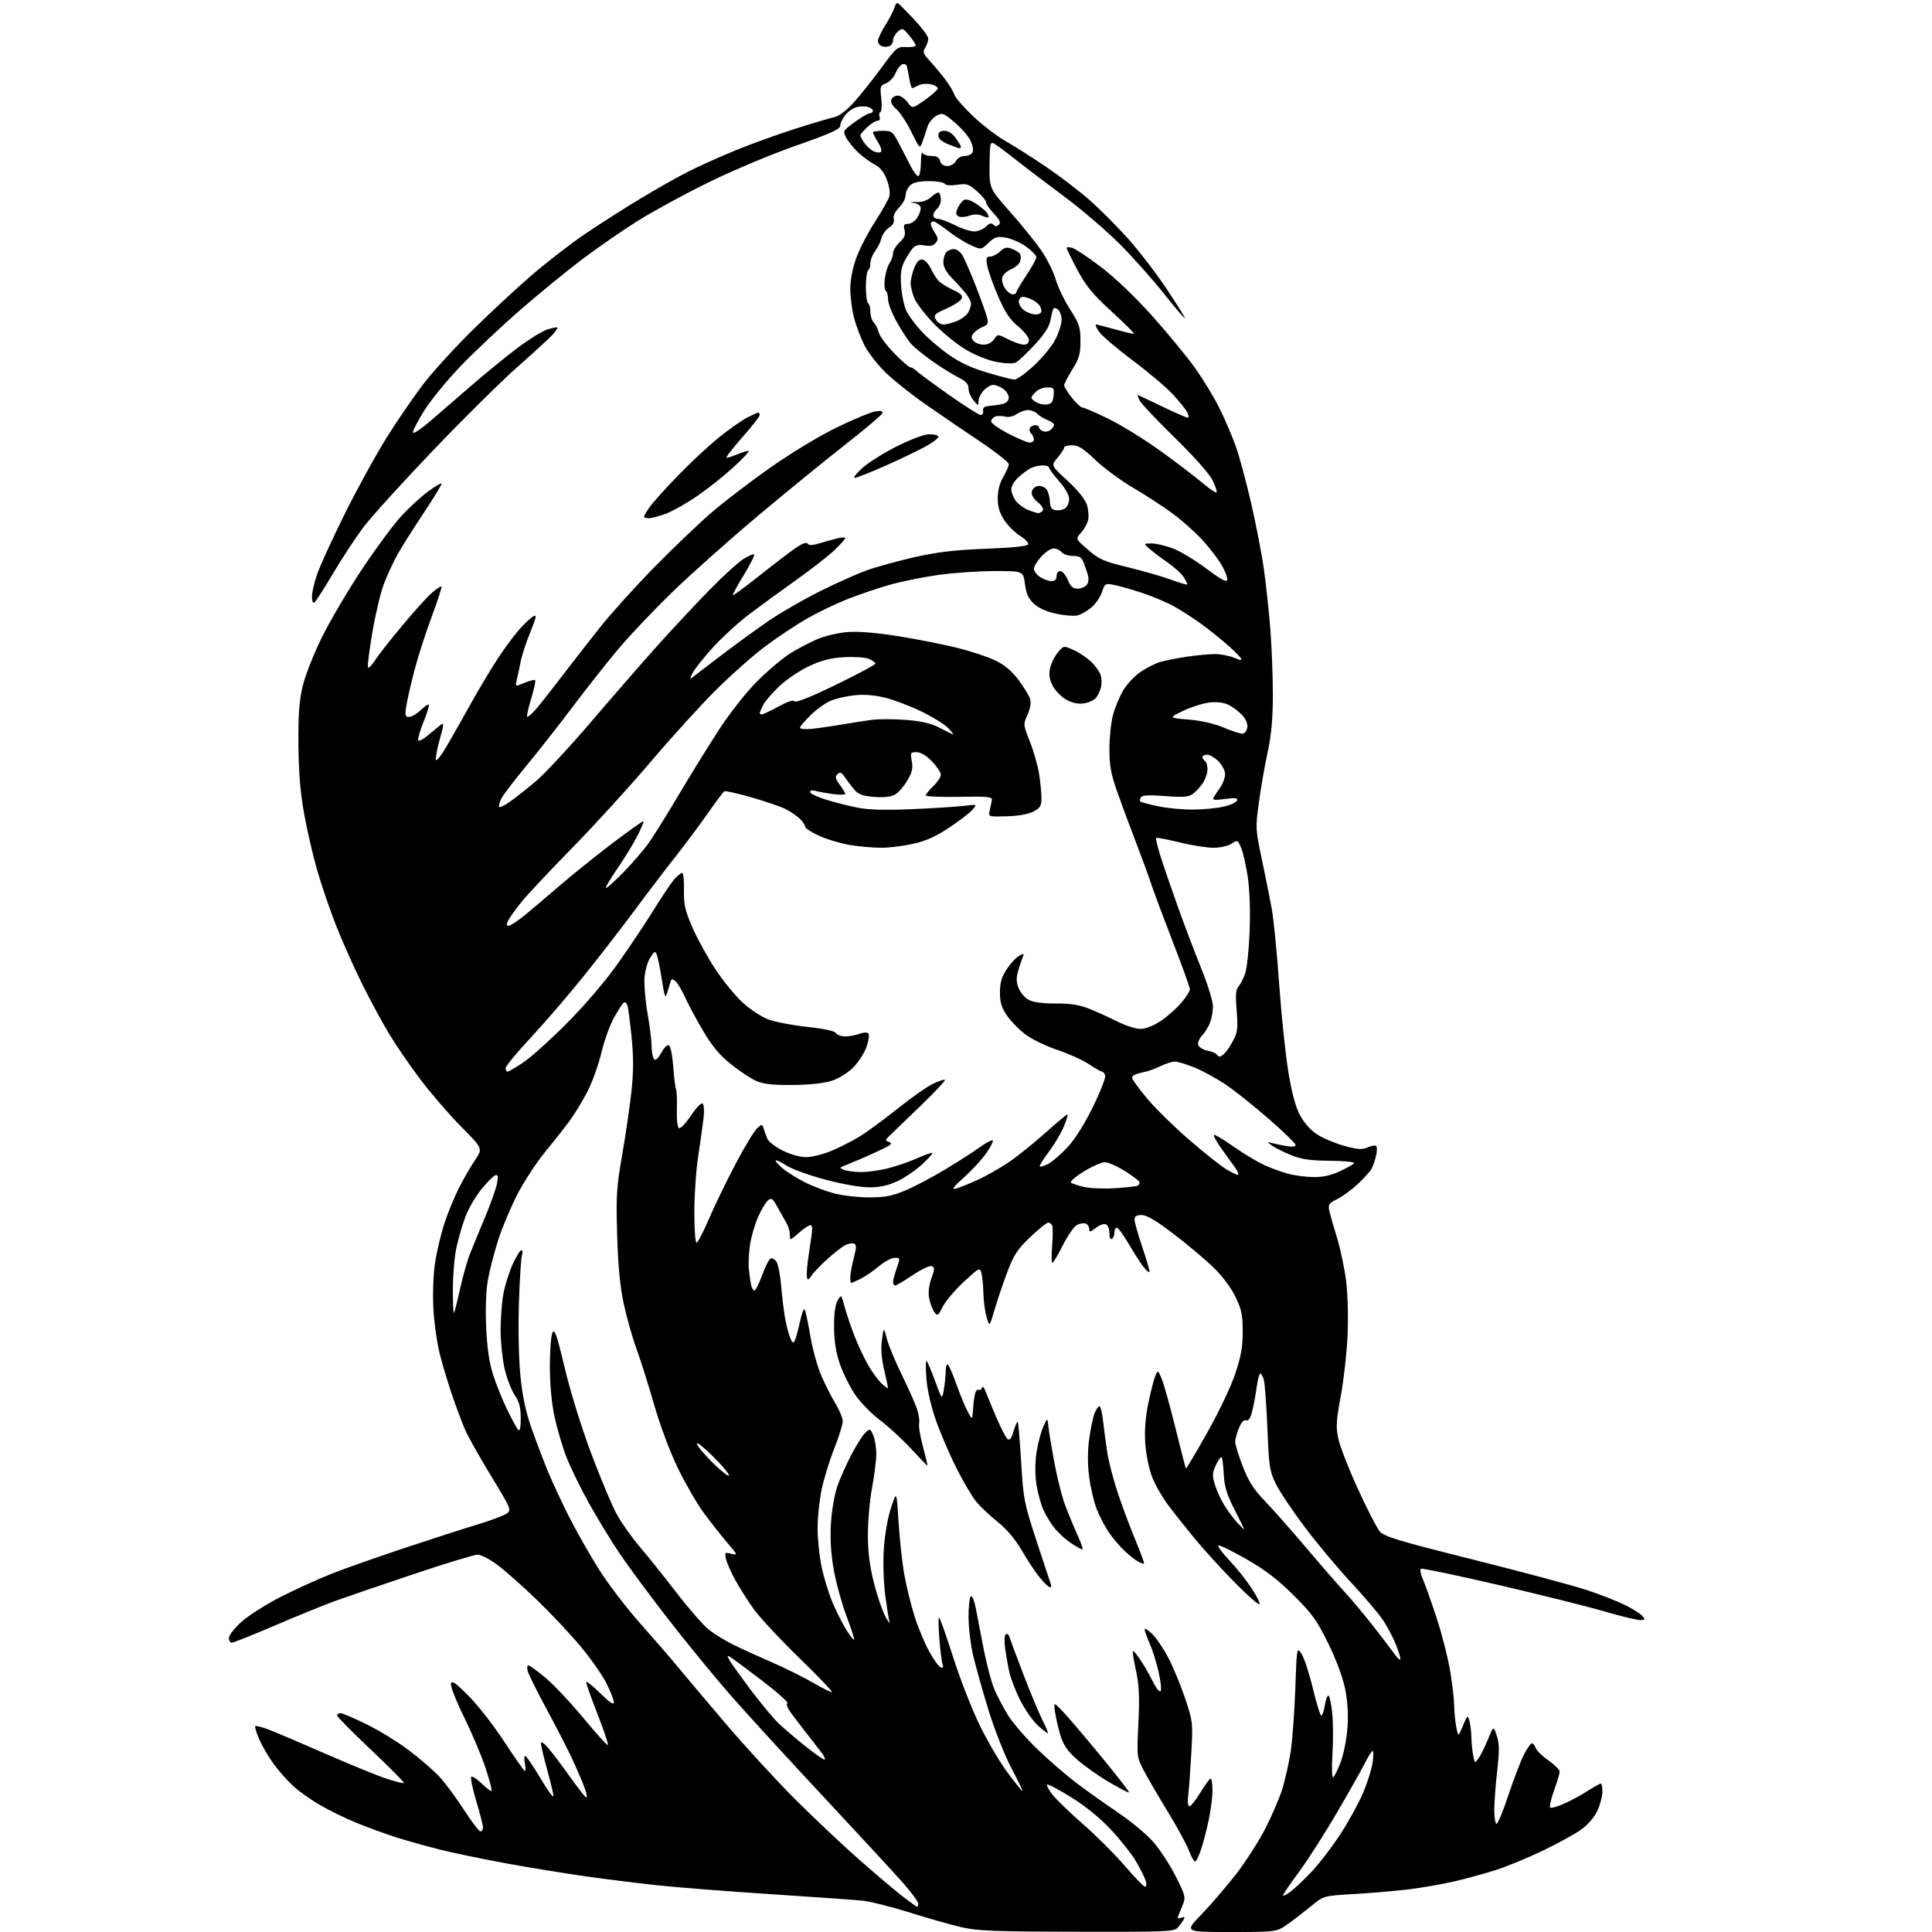 <?xml version="1.0" encoding="UTF-8" standalone="no"?>
<svg 
  version="1.1" 
  xmlns="http://www.w3.org/2000/svg" 
  xmlns:xlink="http://www.w3.org/1999/xlink" 
  xmlns:svg="http://www.w3.org/2000/svg"
  xmlns:rdf="http://www.w3.org/1999/02/22-rdf-syntax-ns#"
  xmlns:cc="http://creativecommons.org/ns#"
  xmlns:dc="http://purl.org/dc/elements/1.1/"
  viewBox="0 0 768 768"
  width="768"
  height="768"
>
<style>svg {background-color: white; }</style>"
<path stroke="none" fill="black" fill-rule="evenodd" d="M428.10,767.91C395.04,767.83 388.42,767.57 382.00,766.06C377.88,765.10 368.65,762.47 361.50,760.22C354.35,757.98 346.02,755.88 343.00,755.56C339.98,755.24 323.55,754.08 306.50,752.97C289.45,751.86 269.20,750.28 261.50,749.45C253.80,748.63 240.97,747.03 233.00,745.90C225.03,744.77 211.07,742.50 202.00,740.86C192.93,739.21 181.00,736.75 175.50,735.39C170.00,734.03 161.90,731.77 157.50,730.37C153.10,728.97 145.88,726.33 141.46,724.50C137.04,722.68 130.56,719.51 127.07,717.46C123.57,715.41 118.91,712.11 116.71,710.12C114.50,708.13 111.04,704.25 109.00,701.50C106.97,698.75 104.34,694.29 103.14,691.60C101.95,688.90 101.20,686.47 101.47,686.20C101.73,685.93 104.10,686.52 106.73,687.51C109.35,688.50 119.45,692.79 129.16,697.04C138.88,701.30 149.82,705.78 153.48,706.99C157.14,708.21 160.32,709.01 160.56,708.77C160.80,708.53 154.92,702.60 147.50,695.59C140.07,688.58 134.00,682.42 134.00,681.92C134.00,681.41 134.60,681.00 135.32,681.00C136.05,681.00 140.66,682.96 145.57,685.35C150.48,687.74 158.13,692.44 162.56,695.78C166.99,699.12 172.47,703.87 174.74,706.33C177.01,708.80 181.36,714.68 184.41,719.40C187.46,724.13 190.42,728.00 190.98,728.00C191.54,728.00 192.00,727.30 192.00,726.45C192.00,725.59 190.80,720.87 189.32,715.96C187.85,711.04 186.96,706.71 187.34,706.33C187.72,705.95 189.59,707.15 191.50,709.00C193.41,710.85 195.17,712.17 195.40,711.93C195.64,711.69 194.60,707.67 193.08,703.00C191.56,698.32 187.73,689.24 184.57,682.80C181.42,676.37 179.02,670.30 179.25,669.30C179.58,667.87 181.04,668.88 186.33,674.20C190.00,677.88 196.39,686.10 200.53,692.45C204.67,698.80 208.33,704.00 208.66,704.00C208.98,704.00 208.98,702.65 208.65,701.00C208.32,699.35 208.39,698.00 208.80,698.00C209.21,698.00 211.89,701.94 214.76,706.75C217.63,711.56 219.99,714.82 219.99,713.99C220.00,713.16 218.88,708.44 217.51,703.49C216.14,698.55 215.03,693.83 215.04,693.00C215.05,692.10 216.26,692.91 218.04,695.00C219.68,696.92 223.48,701.95 226.48,706.17C229.48,710.39 232.38,714.12 232.94,714.46C233.49,714.80 233.32,713.32 232.56,711.17C231.80,709.02 229.62,703.88 227.72,699.76C225.81,695.64 221.11,686.46 217.28,679.38C213.44,672.30 210.06,665.49 209.75,664.25C209.44,663.01 209.57,662.00 210.04,662.00C210.51,662.00 213.56,664.21 216.81,666.92C220.06,669.62 226.87,676.86 231.95,682.99C237.03,689.13 241.40,693.94 241.66,693.67C241.92,693.41 240.08,687.94 237.57,681.51C235.06,675.09 233.00,669.32 233.00,668.70C233.00,668.08 235.47,670.01 238.50,673.00C242.32,676.77 244.00,677.90 244.00,676.69C244.00,675.73 242.66,672.28 241.01,669.02C239.37,665.77 234.71,659.14 230.66,654.30C226.61,649.46 218.84,641.21 213.40,635.96C207.95,630.71 200.98,624.52 197.91,622.21C194.83,619.89 191.22,618.00 189.89,618.00C188.55,618.00 176.89,621.55 163.98,625.89C151.06,630.22 137.12,635.00 133.00,636.49C128.88,637.99 118.25,642.31 109.40,646.11C100.54,649.90 92.78,653.00 92.15,653.00C91.52,653.00 91.00,652.14 91.00,651.09C91.00,650.04 93.26,647.15 96.03,644.66C98.80,642.18 105.88,637.69 111.78,634.69C117.68,631.70 126.78,627.57 132.00,625.51C137.22,623.46 150.05,618.94 160.50,615.46C170.95,611.98 184.00,607.77 189.50,606.11C195.00,604.45 200.38,602.44 201.46,601.65C203.36,600.26 203.14,599.74 195.28,586.83C190.79,579.47 186.15,571.21 184.95,568.48C183.76,565.74 181.46,559.67 179.86,555.00C178.25,550.33 176.02,542.93 174.90,538.58C173.78,534.22 172.61,526.08 172.29,520.50C171.96,514.63 172.22,506.95 172.90,502.27C173.55,497.83 175.23,490.69 176.63,486.40C178.03,482.12 180.68,475.66 182.53,472.05C184.38,468.45 187.25,463.49 188.91,461.03C191.93,456.57 191.93,456.57 183.48,448.03C178.83,443.34 171.63,435.03 167.47,429.57C163.32,424.11 157.59,415.78 154.74,411.07C151.89,406.36 146.92,397.15 143.69,390.61C140.46,384.07 135.87,373.71 133.47,367.59C131.08,361.47 127.75,351.73 126.08,345.93C124.40,340.13 122.07,330.01 120.89,323.45C119.38,315.00 118.72,306.96 118.63,296.00C118.53,284.25 118.93,278.66 120.29,272.88C121.29,268.60 124.66,260.04 127.94,253.38C131.17,246.84 138.32,234.69 143.85,226.36C149.38,218.04 156.44,208.48 159.54,205.13C162.64,201.78 167.41,197.40 170.14,195.40C172.86,193.40 175.28,191.95 175.52,192.18C175.75,192.42 172.66,197.53 168.66,203.55C164.65,209.57 159.94,217.02 158.20,220.10C156.45,223.19 153.93,228.60 152.60,232.13C151.27,235.66 149.22,244.30 148.03,251.33C146.84,258.36 146.04,264.61 146.24,265.21C146.44,265.82 147.57,264.78 148.76,262.91C149.95,261.03 154.84,254.78 159.64,249.00C164.43,243.22 169.87,237.20 171.72,235.62C173.56,234.04 175.26,232.93 175.49,233.16C175.73,233.39 173.95,238.87 171.54,245.34C169.13,251.80 166.03,261.46 164.66,266.80C163.28,272.13 161.85,278.41 161.49,280.75C160.92,284.41 161.07,285.00 162.61,285.00C163.59,285.00 165.65,283.80 167.18,282.32C168.72,280.85 170.19,279.86 170.45,280.12C170.72,280.38 169.79,283.41 168.40,286.86C167.01,290.30 166.04,293.61 166.24,294.21C166.43,294.80 168.15,293.98 170.05,292.37C171.95,290.77 174.23,288.89 175.12,288.21C176.55,287.11 176.52,287.75 174.85,293.74C173.82,297.46 173.10,301.18 173.27,302.00C173.43,302.82 175.40,300.35 177.64,296.50C179.88,292.65 184.22,285.00 187.28,279.50C190.33,274.00 195.09,266.05 197.84,261.84C200.59,257.63 204.53,252.32 206.58,250.04C208.64,247.76 211.10,245.48 212.04,244.98C213.44,244.23 213.20,245.41 210.80,251.28C209.17,255.25 207.45,260.52 206.97,263.00C206.49,265.48 205.80,268.74 205.43,270.25C204.77,272.99 204.77,272.99 208.49,271.44C210.54,270.58 212.44,270.11 212.72,270.39C213.00,270.67 212.30,273.94 211.17,277.67C210.03,281.39 209.31,284.65 209.57,284.90C209.83,285.16 211.38,283.83 213.02,281.94C214.66,280.05 219.26,274.23 223.24,269.00C227.23,263.77 234.06,255.00 238.42,249.50C242.78,244.00 252.46,233.27 259.92,225.66C267.39,218.05 277.58,208.29 282.56,203.98C287.55,199.67 298.12,191.57 306.06,185.99C314.43,180.10 325.55,173.37 332.50,169.98C339.10,166.76 346.00,163.88 347.83,163.57C350.22,163.18 351.05,163.37 350.76,164.26C350.54,164.94 343.86,170.58 335.93,176.80C327.99,183.01 312.27,195.83 301.00,205.30C289.73,214.76 274.48,228.35 267.12,235.50C259.77,242.65 250.16,252.78 245.78,258.00C241.39,263.23 233.24,273.56 227.65,280.97C222.07,288.38 213.76,298.95 209.19,304.47C204.62,309.99 200.19,315.78 199.36,317.34C198.53,318.91 198.11,320.44 198.42,320.76C198.74,321.07 200.68,320.13 202.75,318.66C204.81,317.20 209.34,313.64 212.81,310.75C216.28,307.86 226.22,297.18 234.91,287.00C243.60,276.82 255.56,263.10 261.48,256.50C267.41,249.90 276.58,240.07 281.88,234.66C287.17,229.24 293.23,223.70 295.34,222.33C297.46,220.97 299.44,220.11 299.75,220.42C300.06,220.73 298.21,224.43 295.64,228.64C293.07,232.85 291.11,236.45 291.30,236.63C291.48,236.82 296.33,233.24 302.07,228.69C307.80,224.13 314.28,219.20 316.45,217.72C318.98,216.01 320.64,215.42 321.06,216.10C321.53,216.85 322.88,216.83 325.61,216.01C327.75,215.37 330.96,214.48 332.75,214.03C334.54,213.58 336.00,213.52 336.00,213.90C336.00,214.27 334.09,216.42 331.75,218.66C329.41,220.91 322.55,226.26 316.50,230.56C310.45,234.85 302.09,240.95 297.93,244.10C293.76,247.24 287.46,252.96 283.93,256.79C280.39,260.63 276.63,265.28 275.56,267.13C274.31,269.32 274.13,270.11 275.06,269.39C275.85,268.78 281.23,264.68 287.00,260.28C292.77,255.88 301.26,249.73 305.85,246.60C310.45,243.47 319.45,238.29 325.85,235.08C332.26,231.88 340.67,228.12 344.54,226.72C348.41,225.33 356.96,222.98 363.54,221.49C372.60,219.44 379.47,218.63 391.92,218.14C402.80,217.72 408.47,217.12 408.72,216.36C408.92,215.73 407.47,214.22 405.48,212.99C403.49,211.76 400.68,208.97 399.24,206.79C397.33,203.90 396.62,201.52 396.62,198.07C396.62,194.97 397.38,192.02 398.81,189.60C400.01,187.56 401.00,185.26 401.00,184.51C401.00,183.75 395.71,179.60 389.25,175.28C382.79,170.97 373.02,164.30 367.55,160.47C362.07,156.64 355.05,151.02 351.94,147.99C348.82,144.96 345.09,140.13 343.63,137.26C342.17,134.38 340.31,129.46 339.49,126.31C338.67,123.16 338.00,117.99 338.00,114.84C338.00,111.29 338.91,106.58 340.38,102.54C341.69,98.94 345.02,92.50 347.78,88.24C350.54,83.98 353.12,79.44 353.50,78.15C353.92,76.74 353.52,74.03 352.51,71.38C351.34,68.32 349.84,66.47 347.66,65.37C345.92,64.49 343.00,62.36 341.16,60.64C339.33,58.91 337.19,56.27 336.40,54.77C335.00,52.10 335.07,51.97 339.73,48.55C342.36,46.62 345.06,45.04 345.75,45.02C346.44,45.01 347.00,44.58 347.00,44.07C347.00,43.55 346.14,42.86 345.09,42.53C344.03,42.19 342.00,42.21 340.57,42.57C339.14,42.93 337.08,44.36 335.98,45.75C334.89,47.13 334.00,49.05 334.00,50.00C334.00,51.34 330.01,53.13 316.25,57.96C306.34,61.44 290.99,67.89 281.50,72.56C272.15,77.16 259.62,83.98 253.66,87.71C247.69,91.44 237.73,98.33 231.53,103.00C225.33,107.67 214.15,116.81 206.70,123.30C199.25,129.79 188.70,139.73 183.25,145.38C177.81,151.04 171.21,159.10 168.59,163.31C165.96,167.52 163.97,171.42 164.16,171.98C164.35,172.55 167.43,170.50 171.00,167.43C174.58,164.36 181.97,157.97 187.43,153.23C192.89,148.49 201.06,141.82 205.57,138.42C210.08,135.01 215.43,131.68 217.46,131.01C219.48,130.35 221.31,129.98 221.53,130.20C221.75,130.42 220.86,131.75 219.54,133.17C218.23,134.59 211.91,140.38 205.50,146.04C199.10,151.70 184.00,166.65 171.95,179.26C159.89,191.87 147.51,205.54 144.43,209.63C141.35,213.73 135.92,222.00 132.36,228.01C128.80,234.03 125.46,239.21 124.94,239.53C124.42,239.86 124.00,238.81 124.00,237.22C124.00,235.62 124.90,231.66 126.01,228.41C127.11,225.16 132.03,214.40 136.93,204.50C141.83,194.60 149.43,180.77 153.82,173.76C158.22,166.76 164.87,157.09 168.60,152.26C172.34,147.44 181.04,137.93 187.95,131.12C194.85,124.32 205.37,114.55 211.33,109.41C217.29,104.28 226.74,96.97 232.33,93.16C237.92,89.36 247.86,83.01 254.41,79.05C260.96,75.10 269.74,70.15 273.91,68.05C278.08,65.95 286.45,62.20 292.50,59.72C298.55,57.24 309.12,53.42 316.00,51.23C322.88,49.04 329.90,46.95 331.60,46.58C333.56,46.15 336.44,43.98 339.41,40.70C341.99,37.84 346.91,31.68 350.33,27.00C356.34,18.81 356.70,18.51 360.28,18.71C362.33,18.82 364.00,18.52 364.00,18.03C364.00,17.55 362.82,15.75 361.38,14.03C358.88,11.07 358.66,11.00 356.88,12.61C355.84,13.55 355.00,15.09 355.00,16.05C355.00,17.00 354.32,18.05 353.50,18.36C352.68,18.68 351.33,18.68 350.50,18.36C349.68,18.05 349.00,17.09 349.00,16.23C349.00,15.38 350.30,12.61 351.89,10.09C353.48,7.56 355.10,4.46 355.48,3.19C355.86,1.93 356.47,1.03 356.83,1.19C357.20,1.36 360.09,4.24 363.25,7.59C366.41,10.94 369.00,14.43 369.00,15.35C369.00,16.27 368.45,17.91 367.78,18.99C366.72,20.67 366.98,21.40 369.60,24.22C371.28,26.02 374.02,29.30 375.69,31.50C377.36,33.70 379.04,36.48 379.41,37.67C379.78,38.86 383.15,42.73 386.89,46.26C390.64,49.79 396.35,54.18 399.60,56.01C402.84,57.84 410.02,62.40 415.55,66.13C421.08,69.87 428.96,75.87 433.05,79.47C437.15,83.08 444.02,89.96 448.33,94.76C452.64,99.57 459.50,108.49 463.58,114.58C467.66,120.68 471.00,126.02 471.00,126.45C471.00,126.89 467.31,122.58 462.81,116.88C458.31,111.19 450.28,102.18 444.98,96.88C439.67,91.58 429.97,83.26 423.42,78.40C416.86,73.54 408.21,66.97 404.18,63.78C400.16,60.60 396.10,57.59 395.17,57.09C393.62,56.26 393.45,57.04 393.36,65.53C393.26,74.88 393.26,74.88 401.38,84.05C405.85,89.09 411.43,95.98 413.78,99.36C416.13,102.74 418.77,107.97 419.63,111.00C420.50,114.03 423.07,119.40 425.35,122.95C429.06,128.73 429.50,130.05 429.50,135.54C429.50,140.72 429.00,142.49 426.25,146.90C424.46,149.78 423.00,152.60 423.00,153.17C423.00,153.74 424.39,155.96 426.08,158.11C427.78,160.25 429.67,162.00 430.29,162.00C430.90,162.00 435.51,163.99 440.52,166.43C445.53,168.87 454.78,174.56 461.07,179.08C467.35,183.60 474.87,189.32 477.77,191.79C480.68,194.26 483.29,196.04 483.59,195.74C483.89,195.44 483.16,193.24 481.97,190.85C480.69,188.28 474.54,181.37 467.00,174.00C459.96,167.12 453.69,160.49 453.06,159.25C452.44,158.01 452.06,157.00 452.21,157.01C452.37,157.01 456.69,159.03 461.81,161.51C466.92,163.98 471.55,166.00 472.09,166.00C472.67,166.00 472.59,165.11 471.90,163.81C471.26,162.61 468.65,159.39 466.11,156.66C463.58,153.93 456.45,147.91 450.27,143.29C444.10,138.66 438.11,133.56 436.96,131.94C435.81,130.32 435.23,129.00 435.69,129.00C436.14,129.00 439.63,129.89 443.44,130.98C447.25,132.07 450.53,132.81 450.72,132.61C450.91,132.42 446.89,128.42 441.78,123.74C434.32,116.88 431.66,113.65 428.25,107.24C425.91,102.85 424.00,98.95 424.00,98.56C424.00,98.18 425.01,98.17 426.25,98.54C427.49,98.91 432.55,102.27 437.50,106.01C442.83,110.03 450.99,117.79 457.50,125.01C463.55,131.73 471.31,141.11 474.74,145.86C478.17,150.61 482.73,158.10 484.88,162.50C487.03,166.90 489.91,173.65 491.28,177.50C492.65,181.35 495.38,191.47 497.34,200.00C499.31,208.53 501.61,220.45 502.45,226.50C503.30,232.55 504.45,243.30 505.00,250.40C505.55,257.49 505.99,269.19 505.98,276.40C505.97,285.83 505.39,292.16 503.91,299.00C502.78,304.23 501.21,313.19 500.43,318.92C499.05,329.07 499.08,329.66 501.57,341.42C502.98,348.06 504.76,356.94 505.52,361.15C506.29,365.36 507.63,378.86 508.49,391.15C509.35,403.44 510.99,419.12 512.12,426.00C513.55,434.70 514.98,440.00 516.84,443.43C518.52,446.54 521.08,449.36 523.79,451.08C526.14,452.57 530.99,454.59 534.55,455.55C539.74,456.96 541.54,457.07 543.59,456.14C545.00,455.50 546.52,455.20 546.97,455.48C547.42,455.76 547.46,457.46 547.05,459.27C546.65,461.07 545.82,463.46 545.22,464.59C544.62,465.71 542.08,468.51 539.58,470.82C537.07,473.13 533.40,475.79 531.43,476.74C528.40,478.18 527.92,478.84 528.35,480.97C528.63,482.36 530.01,487.25 531.42,491.82C532.83,496.40 534.49,504.28 535.11,509.32C535.76,514.56 536.00,523.87 535.67,531.00C535.36,537.88 534.14,548.67 532.97,555.00C531.14,564.90 531.00,567.26 532.02,572.00C532.68,575.02 536.18,583.99 539.81,591.93C543.44,599.87 547.34,607.45 548.49,608.78C550.25,610.82 555.92,612.53 585.81,620.02C605.20,624.88 625.43,630.30 630.78,632.07C636.13,633.83 643.00,636.53 646.06,638.06C649.12,639.59 652.21,641.55 652.93,642.42C654.07,643.78 653.93,644.00 651.90,644.00C650.62,644.00 644.15,642.42 637.53,640.49C630.91,638.56 612.04,633.86 595.59,630.03C579.13,626.21 565.30,623.31 564.85,623.60C564.39,623.88 564.74,625.77 565.63,627.80C566.52,629.84 568.95,636.67 571.03,643.00C573.11,649.33 575.53,658.74 576.41,663.93C577.28,669.11 578.03,675.41 578.06,677.93C578.09,680.44 578.46,684.30 578.89,686.50C579.67,690.50 579.67,690.50 581.54,686.01C583.30,681.77 583.45,681.65 584.11,684.01C584.49,685.38 584.85,688.36 584.90,690.62C584.96,692.89 585.28,696.17 585.63,697.91C586.26,701.07 586.26,701.07 587.82,698.85C588.68,697.63 590.35,694.24 591.53,691.32C593.69,686.02 593.69,686.02 594.99,689.97C596.03,693.12 596.06,695.95 595.15,703.99C594.52,709.54 594.00,716.53 594.00,719.54C594.00,722.54 594.41,725.00 594.92,725.00C595.42,725.00 597.51,719.94 599.56,713.75C601.60,707.56 604.35,700.36 605.66,697.75C606.96,695.14 608.45,693.00 608.95,693.00C609.45,693.00 610.12,693.82 610.44,694.81C610.76,695.81 613.04,698.05 615.51,699.79C617.98,701.53 620.00,703.53 620.00,704.23C620.00,704.93 619.00,708.29 617.78,711.70C616.56,715.10 615.84,718.18 616.20,718.53C616.55,718.88 619.00,718.21 621.66,717.03C624.31,715.86 628.55,713.57 631.08,711.95C633.61,710.33 635.97,709.00 636.34,709.00C636.70,709.00 636.99,710.46 636.98,712.25C636.97,714.04 636.10,717.38 635.05,719.69C633.95,722.12 631.34,725.22 628.83,727.07C626.45,728.83 619.55,732.65 613.50,735.57C607.45,738.48 598.90,742.01 594.50,743.41C590.10,744.81 582.67,746.83 578.00,747.91C573.33,748.98 565.38,750.37 560.34,751.00C555.30,751.63 545.55,752.48 538.68,752.88C526.19,753.60 526.19,753.60 521.39,757.55C518.75,759.72 514.55,762.96 512.05,764.75C507.51,768.00 507.51,768.00 489.18,768.00C470.86,768.00 470.86,768.00 477.38,761.25C480.97,757.54 487.09,750.45 490.97,745.50C494.86,740.55 500.24,732.23 502.92,727.00C505.60,721.77 508.70,714.57 509.79,710.98C510.89,707.39 512.35,700.87 513.04,696.48C513.72,692.09 514.56,680.87 514.89,671.54C515.50,654.57 515.50,654.57 517.39,657.47C518.43,659.06 520.46,665.23 521.89,671.18C523.33,677.13 524.83,682.00 525.24,682.00C525.64,682.00 526.26,680.20 526.62,678.00C526.97,675.80 527.61,674.00 528.05,674.00C528.48,674.00 529.16,677.02 529.56,680.71C529.95,684.39 530.01,691.83 529.68,697.24C529.33,702.94 529.46,706.84 529.97,706.52C530.47,706.21 531.83,703.40 533.00,700.27C534.18,697.11 535.36,691.02 535.66,686.54C536.02,681.15 535.68,676.03 534.63,671.00C533.69,666.53 530.96,659.27 527.87,653.01C523.42,644.01 521.46,641.31 514.09,634.01C507.76,627.74 502.79,623.96 495.20,619.63C489.54,616.40 484.63,614.03 484.30,614.37C483.96,614.70 485.93,617.35 488.68,620.25C491.42,623.15 495.38,628.11 497.48,631.28C499.58,634.44 501.00,637.33 500.64,637.69C500.27,638.06 495.80,634.12 490.70,628.93C485.60,623.74 478.52,615.98 474.97,611.68C471.41,607.37 466.60,601.30 464.27,598.18C461.95,595.05 459.09,590.02 457.93,587.00C456.76,583.98 455.57,578.10 455.27,573.94C454.92,568.89 455.29,563.66 456.41,558.16C457.32,553.64 458.56,548.71 459.16,547.22C460.25,544.50 460.25,544.50 461.76,548.00C462.59,549.92 465.04,558.70 467.22,567.50C469.39,576.30 471.29,583.62 471.43,583.76C471.58,583.91 475.36,577.54 479.83,569.61C484.38,561.55 489.30,551.24 490.99,546.20C493.32,539.24 494.00,535.43 494.00,529.35C494.00,522.75 493.54,520.55 491.11,515.50C489.36,511.85 485.92,507.27 482.36,503.82C479.14,500.69 472.04,494.73 466.60,490.57C459.62,485.23 455.86,483.00 453.85,483.00C451.76,483.00 451.00,483.49 451.00,484.81C451.00,485.81 452.35,490.62 454.00,495.50C455.65,500.38 456.99,504.85 456.97,505.44C456.95,506.02 456.02,505.40 454.89,504.05C453.77,502.70 451.07,498.54 448.88,494.80C446.70,491.06 444.48,488.00 443.96,488.00C443.43,488.00 443.00,488.87 443.00,489.94C443.00,491.01 442.55,492.16 442.00,492.50C441.42,492.86 441.00,491.88 441.00,490.17C441.00,488.52 440.36,486.97 439.56,486.66C438.77,486.36 436.97,487.02 435.56,488.13C433.38,489.84 433.00,489.91 433.00,488.54C433.00,487.66 432.36,486.69 431.58,486.39C430.80,486.09 429.22,486.35 428.07,486.96C426.92,487.58 424.41,491.21 422.48,495.04C420.55,498.87 418.69,502.00 418.34,502.00C417.99,502.00 417.95,498.96 418.23,495.25C418.52,491.54 418.55,487.94 418.30,487.25C418.04,486.56 417.31,486.01 416.67,486.02C416.02,486.03 412.79,488.64 409.47,491.82C404.31,496.77 402.98,498.82 400.28,506.05C398.54,510.70 396.27,517.42 395.23,521.00C393.34,527.50 393.34,527.50 392.17,523.50C391.53,521.30 390.96,517.02 390.91,514.00C390.85,510.98 390.50,507.42 390.13,506.09C389.47,503.76 389.27,503.86 383.16,509.51C379.70,512.72 375.94,517.15 374.81,519.36C372.89,523.13 372.67,523.27 371.39,521.52C370.64,520.49 369.72,518.05 369.36,516.09C368.93,513.80 369.25,510.96 370.24,508.19C371.58,504.47 371.60,503.78 370.38,503.31C369.59,503.01 366.19,504.62 362.82,506.88C359.45,509.15 356.31,511.00 355.84,511.00C355.38,511.00 355.00,510.38 355.00,509.63C355.00,508.87 355.66,506.39 356.46,504.13C357.89,500.07 357.87,500.00 355.64,500.00C354.38,500.00 351.59,501.50 349.43,503.33C347.27,505.16 343.97,507.41 342.10,508.33C340.22,509.25 338.54,510.00 338.35,510.00C338.16,510.00 338.00,508.97 338.00,507.72C338.00,506.46 338.62,503.05 339.37,500.14C340.49,495.82 340.51,494.75 339.45,494.34C338.74,494.07 337.11,494.39 335.83,495.06C334.55,495.73 331.25,498.34 328.50,500.85C325.75,503.37 323.00,506.30 322.38,507.36C321.63,508.67 321.13,508.89 320.84,508.03C320.61,507.33 320.72,504.45 321.09,501.63C321.46,498.81 322.10,494.36 322.52,491.75C323.03,488.50 322.92,487.00 322.17,487.00C321.57,487.00 319.48,488.40 317.53,490.10C314.03,493.18 314.00,493.19 313.99,490.85C313.98,489.56 313.41,487.55 312.74,486.39C312.06,485.22 310.46,482.38 309.19,480.06C307.18,476.39 306.68,476.02 305.28,477.18C304.40,477.90 302.64,480.85 301.37,483.72C300.09,486.59 298.65,491.54 298.16,494.72C297.67,497.90 297.45,502.30 297.68,504.50C297.91,506.70 298.31,509.51 298.57,510.75C298.83,511.99 299.42,513.00 299.89,513.00C300.35,513.00 301.71,510.31 302.91,507.03C304.10,503.75 305.58,500.76 306.19,500.38C306.80,500.00 307.88,500.48 308.57,501.43C309.27,502.39 310.14,506.62 310.49,510.84C310.85,515.05 311.52,520.75 311.99,523.50C312.46,526.25 313.36,529.85 313.99,531.50C314.87,533.80 315.32,534.15 315.91,533.00C316.33,532.17 317.24,528.88 317.93,525.67C318.62,522.47 319.46,520.13 319.81,520.47C320.15,520.82 321.17,525.48 322.07,530.84C322.97,536.20 324.99,543.49 326.56,547.04C328.13,550.59 330.67,555.57 332.21,558.11C333.74,560.65 335.00,563.75 335.00,565.00C335.00,566.26 333.46,571.17 331.59,575.91C329.71,580.66 327.46,588.00 326.59,592.23C325.71,596.46 325.00,603.33 325.00,607.50C325.00,611.67 325.71,618.55 326.59,622.79C327.46,627.03 329.44,633.47 330.98,637.09C332.52,640.72 334.99,645.60 336.46,647.94C337.94,650.28 339.31,652.02 339.52,651.82C339.72,651.61 338.35,647.34 336.46,642.32C334.58,637.30 332.30,628.99 331.40,623.85C330.29,617.50 329.95,611.62 330.32,605.50C330.63,600.45 331.75,593.98 332.88,590.75C333.99,587.58 336.53,581.88 338.53,578.08C340.53,574.28 343.01,570.39 344.06,569.45C345.86,567.81 346.00,567.87 347.15,570.62C347.81,572.20 348.35,575.52 348.34,578.00C348.33,580.48 347.57,586.50 346.66,591.38C345.75,596.27 345.00,604.65 345.00,610.00C345.00,617.00 345.68,622.42 347.41,629.24C348.73,634.47 350.79,640.49 351.97,642.62C353.15,644.75 353.88,645.72 353.60,644.77C353.31,643.82 352.55,639.10 351.91,634.27C351.25,629.38 350.99,621.30 351.32,616.00C351.66,610.38 352.82,603.64 354.15,599.50C356.41,592.50 356.41,592.50 357.19,605.00C357.62,611.88 358.65,621.33 359.49,626.00C360.32,630.67 362.15,638.12 363.56,642.54C364.96,646.97 367.57,653.24 369.37,656.48C371.16,659.72 373.24,662.58 373.98,662.83C374.86,663.12 375.11,662.74 374.72,661.71C374.39,660.84 373.80,656.28 373.42,651.57C373.04,646.86 372.98,643.00 373.30,643.00C373.62,643.00 376.13,650.09 378.89,658.76C381.65,667.43 386.44,679.70 389.54,686.01C392.63,692.33 397.61,700.76 400.61,704.75C403.60,708.74 406.23,712.00 406.45,712.00C406.67,712.00 404.67,707.84 402.00,702.75C399.31,697.61 395.31,687.49 393.01,680.00C390.73,672.58 388.00,662.90 386.94,658.50C385.88,654.10 385.01,647.04 385.01,642.81C385.00,638.58 385.42,634.86 385.93,634.55C386.44,634.23 387.31,636.34 387.88,639.24C388.44,642.13 389.85,649.43 391.01,655.46C392.18,661.49 394.08,668.69 395.25,671.46C396.41,674.23 398.92,678.98 400.81,682.00C402.71,685.02 407.91,691.03 412.38,695.34C416.85,699.65 423.88,705.73 428.00,708.84C432.12,711.95 439.48,717.19 444.35,720.47C449.22,723.76 455.36,728.80 458.00,731.69C460.63,734.57 464.74,740.74 467.13,745.41C470.98,752.93 471.35,754.22 470.36,756.70C469.75,758.24 468.92,760.29 468.51,761.26C467.93,762.66 468.14,762.88 469.55,762.34C470.90,761.83 471.13,762.00 470.51,763.08C470.06,763.86 469.02,765.29 468.19,766.25C466.81,767.86 463.68,767.99 428.10,767.91zM364.59,758.00C364.81,758.00 365.00,757.41 365.00,756.68C365.00,755.95 362.41,752.41 359.25,748.80C356.09,745.20 341.79,729.70 327.47,714.37C313.15,699.04 296.33,680.65 290.08,673.50C283.84,666.35 272.79,652.85 265.53,643.50C258.27,634.15 249.59,622.43 246.24,617.44C242.89,612.46 237.41,603.46 234.06,597.44C230.70,591.43 226.67,583.12 225.08,579.00C223.50,574.88 221.39,567.67 220.40,563.00C219.26,557.65 218.59,550.24 218.58,543.00C218.58,536.67 219.05,530.66 219.64,529.64C220.49,528.14 221.42,530.85 224.45,543.64C226.63,552.90 231.03,567.09 235.00,577.74C238.75,587.76 243.40,598.79 245.33,602.24C247.27,605.68 251.36,611.42 254.42,615.00C257.48,618.58 264.00,626.72 268.91,633.10C273.82,639.48 279.62,646.12 281.81,647.85C283.99,649.58 288.41,652.28 291.64,653.86C294.86,655.44 301.80,658.61 307.06,660.89C312.32,663.18 319.69,666.85 323.45,669.05C327.22,671.24 330.49,672.84 330.73,672.60C330.98,672.35 325.01,666.16 317.48,658.83C309.95,651.50 301.86,642.80 299.52,639.50C297.17,636.20 293.89,631.02 292.24,628.00C290.58,624.98 288.94,621.25 288.59,619.72C287.98,617.10 288.10,616.99 290.71,617.64C293.37,618.31 293.31,618.15 288.98,613.11C286.52,610.23 282.30,604.87 279.62,601.19C276.94,597.51 272.34,589.55 269.41,583.50C266.30,577.09 262.40,566.66 260.06,558.50C257.86,550.80 254.70,540.82 253.06,536.31C251.41,531.81 249.12,523.71 247.96,518.31C246.48,511.41 245.70,503.31 245.33,491.00C244.86,475.31 245.07,472.00 247.34,458.98C248.73,451.00 250.38,439.67 251.01,433.81C251.86,425.92 251.87,420.29 251.05,412.09C250.44,406.01 249.69,400.35 249.37,399.52C249.05,398.69 248.43,398.23 247.99,398.51C247.55,398.78 245.83,401.41 244.17,404.36C242.50,407.31 240.22,413.60 239.10,418.34C237.97,423.08 235.50,430.00 233.61,433.73C231.72,437.45 228.45,442.83 226.34,445.68C224.23,448.53 219.77,454.18 216.44,458.25C213.11,462.32 208.27,469.73 205.69,474.73C203.11,479.73 199.71,487.79 198.12,492.66C196.54,497.52 194.68,504.72 193.98,508.65C193.18,513.19 192.91,520.11 193.26,527.65C193.63,535.81 194.48,541.65 195.99,546.40C197.19,550.20 199.73,556.49 201.62,560.39C203.52,564.28 205.50,567.90 206.03,568.43C206.66,569.06 207.00,567.39 207.00,563.74C207.00,559.41 206.43,557.26 204.57,554.51C203.24,552.55 201.44,547.82 200.57,544.02C199.71,540.22 199.00,533.34 199.00,528.74C199.00,524.13 199.49,517.70 200.08,514.43C200.67,511.17 202.31,505.91 203.71,502.75C205.12,499.59 206.71,497.00 207.24,497.00C207.78,497.00 207.90,497.79 207.52,498.75C207.14,499.71 206.58,508.38 206.28,518.00C205.96,528.32 206.20,540.22 206.88,547.00C207.71,555.22 208.99,561.21 211.38,568.00C213.22,573.23 216.22,581.10 218.06,585.49C219.89,589.89 223.69,597.99 226.49,603.49C229.30,609.00 234.49,618.11 238.02,623.75C241.55,629.39 248.96,639.09 254.47,645.31C259.99,651.53 266.51,659.06 268.98,662.06C271.44,665.05 279.95,675.15 287.90,684.50C295.84,693.85 308.45,707.61 315.92,715.07C323.39,722.53 334.83,733.33 341.35,739.07C347.87,744.81 355.67,751.41 358.69,753.75C361.71,756.09 364.36,758.00 364.59,758.00zM512.75,752.17C514.26,751.10 518.07,747.52 521.22,744.22C524.36,740.92 529.64,734.02 532.96,728.90C536.28,723.77 540.35,716.31 542.01,712.32C543.67,708.33 545.31,703.03 545.65,700.54C545.99,698.04 545.99,696.00 545.65,696.00C545.31,696.00 543.92,698.19 542.57,700.87C541.21,703.55 536.19,712.44 531.42,720.62C526.64,728.80 519.87,739.38 516.37,744.11C512.87,748.85 510.00,753.05 510.00,753.43C510.00,753.82 511.24,753.25 512.75,752.17zM455.19,750.00C455.71,750.00 455.84,748.99 455.47,747.75C455.11,746.51 453.39,743.05 451.66,740.06C449.92,737.07 445.39,731.31 441.58,727.27C437.18,722.59 431.41,717.90 425.73,714.39C420.82,711.35 416.56,709.11 416.26,709.41C415.96,709.70 416.87,711.45 418.27,713.29C419.67,715.12 425.14,720.41 430.42,725.04C435.71,729.66 443.23,737.17 447.13,741.72C451.04,746.28 454.67,750.00 455.19,750.00zM475.06,740.00C474.62,740.00 473.50,737.98 472.56,735.51C471.62,733.04 467.88,726.18 464.26,720.26C460.63,714.34 456.37,707.02 454.78,704.00C451.89,698.50 451.89,698.50 452.53,685.00C453.03,674.46 452.82,669.88 451.57,664.10C450.69,660.03 450.13,656.54 450.33,656.33C450.54,656.13 451.85,657.66 453.26,659.73C454.66,661.80 456.91,665.71 458.25,668.40C459.65,671.22 460.98,672.83 461.38,672.20C461.76,671.59 461.36,668.07 460.51,664.39C459.66,660.71 458.07,655.68 456.98,653.22C455.89,650.76 455.00,648.27 455.00,647.69C455.00,647.10 456.33,647.90 457.95,649.45C459.57,651.00 462.48,655.28 464.41,658.95C466.33,662.62 469.34,669.87 471.08,675.06C474.15,684.23 474.23,684.84 473.59,696.50C473.23,703.10 472.68,710.64 472.37,713.25C472.01,716.24 472.18,718.00 472.84,718.00C473.41,718.00 475.37,715.54 477.19,712.53C479.01,709.52 480.84,707.04 481.25,707.03C481.66,707.01 481.99,709.14 481.98,711.75C481.97,714.36 481.30,719.64 480.49,723.48C479.67,727.32 478.30,732.60 477.42,735.23C476.55,737.85 475.49,740.00 475.06,740.00zM448.81,712.53C448.61,712.73 444.96,710.84 440.70,708.33C436.45,705.82 430.73,701.76 428.00,699.31C424.22,695.91 422.66,693.61 421.49,689.67C420.64,686.83 419.70,682.70 419.39,680.50C418.83,676.50 418.83,676.50 422.67,680.54C424.78,682.76 431.60,690.79 437.84,698.37C444.07,705.95 449.01,712.32 448.81,712.53zM327.85,699.48C328.09,699.25 327.65,698.20 326.89,697.15C326.13,696.11 323.48,692.67 321.00,689.50C318.52,686.34 315.49,682.36 314.26,680.67C313.04,678.98 312.45,677.34 312.97,677.02C313.48,676.70 308.90,672.63 302.79,667.97C296.67,663.31 291.03,659.12 290.24,658.65C289.08,657.96 289.02,658.17 289.90,659.82C290.49,660.92 294.30,666.25 298.36,671.66C302.42,677.07 307.49,683.16 309.62,685.18C311.75,687.20 316.63,691.35 320.46,694.39C324.29,697.42 327.62,699.72 327.85,699.48zM416.55,689.00C416.29,689.00 414.54,687.65 412.66,686.01C410.79,684.36 407.68,679.98 405.75,676.26C403.82,672.54 401.77,667.25 401.18,664.50C400.59,661.75 399.84,657.40 399.51,654.84C399.18,652.27 399.32,649.92 399.84,649.60C400.35,649.28 401.01,649.80 401.29,650.76C401.57,651.72 404.07,658.42 406.84,665.66C409.61,672.90 413.04,681.11 414.46,683.91C415.87,686.71 416.82,689.00 416.55,689.00zM556.63,659.70C556.88,659.46 556.13,656.87 554.98,653.95C553.83,651.03 551.45,646.51 549.69,643.91C547.94,641.31 542.23,634.59 537.00,628.98C531.77,623.37 523.56,613.54 518.74,607.14C513.92,600.74 508.74,593.02 507.24,590.00C504.71,584.92 504.45,583.25 503.82,568.00C503.44,558.92 502.82,550.26 502.45,548.75C502.07,547.24 501.43,546.00 501.01,546.00C500.60,546.00 499.95,548.36 499.57,551.25C499.19,554.14 498.40,558.44 497.81,560.81C497.07,563.78 496.31,564.95 495.37,564.59C494.49,564.25 493.46,565.36 492.50,567.65C491.68,569.63 491.00,572.10 491.00,573.15C491.00,574.20 492.35,578.57 494.01,582.86C496.33,588.89 498.31,592.00 502.76,596.62C505.92,599.90 513.23,608.17 519.00,614.99C524.77,621.81 531.80,629.89 534.61,632.94C537.42,636.00 542.60,642.19 546.11,646.69C549.63,651.20 553.33,656.07 554.35,657.51C555.36,658.96 556.39,659.94 556.63,659.70zM417.36,630.98C416.89,630.97 415.12,629.28 413.42,627.23C411.73,625.18 408.51,620.33 406.25,616.46C403.53,611.78 400.29,607.94 396.56,604.96C393.47,602.51 389.58,598.81 387.91,596.73C386.25,594.66 382.69,588.59 380.02,583.23C377.34,577.88 373.73,569.45 372.00,564.50C370.15,559.23 368.61,552.49 368.28,548.25C367.97,544.26 367.96,541.00 368.25,541.00C368.55,541.00 370.07,544.49 371.63,548.75C374.46,556.50 374.46,556.50 375.17,552.50C375.56,550.30 375.91,546.95 375.94,545.05C375.98,542.98 376.36,541.98 376.89,542.55C377.39,543.07 378.96,546.77 380.38,550.78C381.81,554.78 383.77,559.50 384.74,561.28C386.50,564.50 386.50,564.50 386.77,560.50C386.91,558.30 387.26,555.47 387.55,554.21C387.83,552.95 388.46,552.16 388.94,552.47C389.43,552.77 390.04,552.45 390.30,551.76C390.60,550.95 391.04,551.22 391.52,552.50C391.94,553.60 393.84,558.20 395.74,562.71C397.65,567.23 399.76,571.39 400.45,571.96C401.38,572.73 401.99,571.97 402.91,568.90C403.59,566.65 404.33,565.00 404.56,565.23C404.80,565.46 405.41,572.64 405.92,581.17C406.81,595.98 407.09,597.42 412.06,612.60C414.92,621.34 417.48,629.06 417.74,629.75C418.00,630.44 417.83,630.99 417.36,630.98zM454.79,621.55C454.62,621.71 453.59,621.37 452.49,620.79C451.40,620.21 448.99,618.33 447.15,616.62C445.31,614.90 442.52,611.64 440.93,609.36C439.35,607.09 437.13,602.86 435.98,599.96C434.84,597.06 433.47,591.21 432.94,586.97C432.30,581.87 432.32,576.76 432.99,571.88C433.56,567.82 434.52,563.26 435.13,561.75C435.74,560.24 436.61,559.00 437.05,559.00C437.49,559.00 438.14,561.59 438.48,564.75C438.82,567.91 439.58,573.60 440.16,577.39C440.75,581.19 442.69,588.61 444.48,593.89C446.26,599.18 449.38,607.49 451.41,612.37C453.43,617.25 454.95,621.38 454.79,621.55zM430.24,615.94C429.83,615.91 427.89,614.82 425.91,613.53C423.94,612.24 421.06,609.68 419.51,607.84C417.95,606.00 415.81,602.54 414.75,600.15C413.69,597.76 412.42,593.04 411.94,589.65C411.40,585.84 411.45,581.07 412.07,577.12C412.62,573.62 413.82,569.12 414.74,567.12C416.40,563.50 416.40,563.50 416.74,567.00C416.94,568.92 418.00,575.39 419.11,581.37C420.22,587.35 422.16,595.00 423.42,598.37C424.69,601.74 426.91,607.09 428.35,610.25C429.79,613.41 430.64,615.97 430.24,615.94zM494.58,608.00C494.69,608.00 492.99,604.49 490.80,600.20C487.67,594.07 486.74,591.05 486.47,586.10C486.29,582.63 485.90,579.56 485.61,579.28C485.32,578.99 484.32,580.37 483.37,582.34C481.90,585.44 481.83,586.50 482.92,590.12C483.61,592.43 485.32,596.16 486.71,598.41C488.10,600.66 490.40,603.74 491.81,605.25C493.22,606.76 494.47,608.00 494.58,608.00zM289.75,586.59C290.11,586.22 287.39,582.91 283.70,579.22C280.02,575.54 277.00,573.11 277.00,573.84C277.00,574.57 279.72,577.88 283.04,581.20C286.37,584.53 289.38,586.95 289.75,586.59zM368.68,582.63C368.58,582.72 365.68,579.72 362.23,575.96C358.78,572.21 353.15,567.03 349.73,564.46C346.23,561.82 341.86,557.31 339.75,554.14C337.69,551.04 335.01,545.58 333.80,542.00C332.28,537.52 331.58,533.01 331.55,527.50C331.52,522.27 332.00,518.63 332.95,517.00C334.39,514.50 334.39,514.50 335.76,519.50C336.51,522.25 338.26,527.42 339.65,531.00C341.03,534.58 343.45,539.76 345.03,542.52C346.60,545.28 349.04,548.63 350.44,549.95C351.85,551.27 353.00,552.07 353.00,551.74C353.00,551.40 352.29,548.08 351.43,544.37C350.38,539.81 350.10,535.96 350.59,532.56C351.31,527.50 351.31,527.50 352.54,532.19C353.21,534.77 355.84,541.12 358.38,546.30C360.91,551.48 363.64,557.55 364.42,559.78C365.21,562.01 365.63,564.68 365.37,565.71C365.10,566.74 365.77,570.93 366.87,575.02C367.97,579.12 368.79,582.54 368.68,582.63zM180.44,521.89C180.69,521.65 181.77,517.41 182.85,512.47C183.93,507.54 185.71,501.25 186.80,498.50C187.89,495.75 190.61,489.13 192.84,483.80C195.07,478.46 197.20,472.44 197.58,470.42C198.12,467.53 197.98,466.84 196.89,467.20C196.12,467.45 193.64,469.95 191.36,472.74C189.08,475.53 186.22,480.44 185.01,483.66C183.80,486.87 182.19,492.43 181.42,496.00C180.66,499.57 180.03,506.96 180.02,512.42C180.01,517.87 180.20,522.13 180.44,521.89zM276.88,494.00C277.36,494.00 279.64,489.61 281.94,484.25C284.25,478.89 289.01,469.08 292.52,462.45C296.03,455.82 299.81,449.58 300.93,448.56C302.90,446.78 302.98,446.78 303.56,448.61C303.89,449.65 304.54,451.45 305.00,452.62C305.46,453.79 308.21,455.92 311.12,457.37C314.26,458.94 318.03,459.99 320.45,459.98C322.68,459.96 327.11,458.88 330.30,457.57C333.49,456.25 338.54,453.70 341.53,451.89C344.51,450.09 351.34,445.08 356.72,440.78C362.09,436.47 368.42,432.00 370.80,430.86C373.17,429.71 375.33,429.00 375.61,429.28C375.89,429.55 371.51,434.22 365.88,439.64C360.25,445.06 354.75,450.37 353.65,451.43C351.74,453.26 351.73,453.38 353.48,453.99C354.92,454.50 354.27,455.12 350.40,456.96C347.71,458.23 343.93,459.94 342.00,460.76C340.07,461.57 337.38,462.68 336.00,463.23C333.62,464.17 333.60,464.26 335.50,465.04C336.60,465.49 339.52,465.88 342.00,465.91C344.48,465.95 349.20,465.33 352.50,464.55C355.80,463.77 361.14,461.95 364.37,460.52C367.61,459.09 370.43,458.09 370.64,458.31C370.86,458.53 368.98,460.61 366.47,462.93C363.95,465.25 359.55,468.23 356.69,469.56C353.06,471.26 349.73,471.98 345.58,471.99C342.12,472.00 334.86,470.72 328.08,468.92C321.71,467.23 314.77,464.72 312.66,463.35C310.55,461.97 308.61,461.05 308.37,461.30C308.12,461.55 309.35,462.96 311.11,464.44C312.86,465.91 316.85,468.41 319.98,469.99C323.10,471.57 328.39,473.56 331.72,474.43C335.06,475.29 341.32,475.99 345.64,475.97C351.99,475.95 354.77,475.40 360.11,473.13C363.74,471.58 370.71,467.90 375.61,464.95C380.50,462.01 386.66,458.06 389.29,456.18C391.93,454.29 394.33,453.00 394.64,453.31C394.94,453.61 393.81,455.87 392.12,458.33C390.43,460.78 386.45,465.12 383.27,467.97C378.86,471.93 378.09,472.99 380.00,472.49C381.38,472.12 385.28,470.55 388.68,469.00C392.08,467.44 397.60,464.31 400.96,462.03C404.32,459.75 410.82,454.53 415.41,450.44C419.99,446.35 424.00,443.00 424.32,443.00C424.63,443.00 423.99,445.16 422.89,447.80C421.79,450.45 419.09,454.99 416.89,457.91C414.68,460.82 413.09,463.42 413.34,463.68C413.60,463.94 415.11,463.48 416.69,462.66C418.27,461.84 421.69,458.90 424.30,456.11C427.28,452.93 431.05,446.95 434.47,439.98C437.46,433.89 439.65,428.25 439.34,427.45C439.04,426.65 438.46,426.00 438.06,426.00C437.67,426.00 435.32,424.66 432.84,423.02C430.37,421.38 424.78,418.85 420.42,417.40C416.06,415.94 410.43,413.25 407.91,411.41C405.38,409.57 402.01,406.17 400.41,403.87C398.12,400.56 397.50,398.58 397.50,394.51C397.50,390.57 398.14,388.38 400.24,385.22C401.74,382.95 403.95,380.56 405.14,379.93C407.06,378.90 407.22,378.97 406.51,380.63C406.08,381.66 405.26,384.13 404.69,386.12C403.92,388.83 403.99,390.55 404.97,392.92C405.69,394.67 407.52,396.74 409.04,397.52C410.78,398.42 414.72,398.93 419.67,398.90C425.35,398.86 428.99,399.42 432.77,400.91C435.64,402.04 440.68,404.33 443.97,405.98C447.25,407.64 451.45,409.00 453.30,409.00C455.38,409.00 458.44,407.82 461.33,405.90C463.91,404.20 467.58,400.97 469.51,398.72C471.43,396.48 473.00,394.02 473.00,393.27C473.00,392.51 469.91,383.93 466.13,374.20C462.36,364.46 458.46,354.02 457.48,351.00C456.49,347.98 453.69,340.32 451.25,334.00C448.81,327.68 445.51,318.75 443.91,314.17C441.61,307.58 441.00,304.14 441.01,297.67C441.02,293.18 441.65,287.13 442.43,284.24C443.20,281.34 445.00,276.97 446.44,274.52C447.87,272.07 450.95,268.76 453.27,267.18C455.60,265.59 459.07,263.80 461.00,263.21C462.93,262.61 467.74,261.65 471.69,261.06C475.65,260.48 480.72,260.00 482.97,260.00C485.22,260.00 488.64,260.66 490.56,261.46C493.15,262.54 493.85,262.59 493.28,261.66C492.85,260.96 490.48,258.60 488.00,256.41C485.52,254.22 481.01,250.59 477.96,248.34C474.92,246.10 469.97,242.88 466.96,241.19C463.96,239.50 458.02,236.99 453.78,235.61C449.53,234.23 444.51,232.81 442.63,232.46C439.40,231.85 439.15,232.01 438.04,235.38C437.39,237.33 435.51,240.07 433.86,241.47C432.20,242.86 429.73,244.28 428.36,244.62C427.00,244.97 423.18,244.68 419.89,243.98C416.00,243.15 412.88,241.75 411.00,240.00C408.83,237.98 407.94,236.01 407.43,232.15C406.74,227.00 406.74,227.00 395.41,227.00C389.17,227.00 379.08,227.70 372.99,228.55C366.90,229.40 357.99,231.22 353.21,232.60C348.42,233.98 340.86,236.57 336.42,238.35C331.97,240.13 324.91,243.54 320.72,245.94C316.53,248.34 309.14,253.25 304.30,256.86C299.46,260.47 290.52,268.39 284.43,274.46C278.34,280.53 266.68,293.38 258.52,303.00C250.35,312.62 236.40,327.93 227.51,337.00C218.63,346.07 209.54,355.75 207.33,358.50C205.11,361.25 202.76,364.51 202.11,365.75C201.18,367.53 201.20,368.00 202.21,368.00C202.92,367.99 205.83,366.08 208.67,363.75C211.51,361.41 217.84,356.06 222.72,351.85C227.61,347.64 236.97,340.12 243.52,335.15C250.08,330.17 255.59,326.26 255.79,326.45C255.98,326.64 254.92,329.21 253.44,332.15C251.96,335.09 248.35,340.99 245.43,345.25C242.50,349.51 240.47,353.00 240.92,353.00C241.37,353.00 244.53,350.13 247.95,346.63C251.36,343.13 255.74,338.07 257.67,335.38C259.60,332.70 265.04,323.98 269.78,316.00C274.51,308.02 281.74,296.32 285.86,290.00C290.19,283.35 296.55,275.29 300.92,270.89C305.09,266.70 310.98,261.72 314.00,259.82C317.02,257.92 321.98,255.32 325.00,254.04C328.04,252.75 333.45,251.50 337.09,251.23C341.25,250.93 348.63,251.55 357.09,252.90C364.47,254.08 374.99,256.16 380.48,257.52C385.97,258.88 392.85,261.16 395.77,262.59C399.40,264.36 402.29,266.81 404.92,270.34C407.04,273.18 409.09,276.56 409.49,277.86C409.94,279.35 409.56,281.65 408.45,284.12C406.71,287.97 406.72,288.10 409.38,294.76C410.86,298.47 412.50,304.20 413.03,307.50C413.56,310.80 413.99,315.18 413.99,317.22C414.00,320.41 413.54,321.19 410.76,322.62C408.75,323.66 404.75,324.37 400.18,324.49C392.83,324.69 392.83,324.69 393.44,322.09C393.78,320.67 394.16,318.82 394.28,318.00C394.47,316.72 392.55,316.54 381.25,316.75C373.96,316.89 368.00,316.63 368.00,316.19C368.00,315.74 369.35,314.08 371.00,312.50C372.65,310.92 374.00,308.88 374.00,307.97C374.00,307.05 372.40,304.66 370.45,302.65C368.19,300.32 365.98,299.00 364.34,299.00C361.94,299.00 361.82,299.23 362.45,302.56C362.97,305.36 362.58,307.04 360.64,310.35C359.28,312.67 357.04,315.18 355.66,315.92C354.02,316.79 351.14,317.09 347.40,316.78C342.91,316.41 341.21,315.78 339.58,313.87C338.44,312.53 336.76,310.32 335.85,308.97C334.52,306.99 333.94,306.75 332.90,307.74C331.86,308.75 332.02,309.54 333.81,311.95C335.01,313.58 336.00,315.22 336.00,315.60C336.00,315.97 333.86,316.00 331.25,315.66C328.64,315.33 325.49,314.76 324.25,314.41C322.91,314.03 322.00,314.20 322.00,314.84C322.00,315.44 324.85,316.80 328.34,317.88C331.83,318.96 337.50,320.39 340.95,321.07C345.27,321.92 351.94,322.10 362.36,321.66C370.69,321.30 379.98,320.72 383.00,320.36C388.50,319.70 388.50,319.70 386.52,321.93C385.44,323.16 381.30,326.33 377.33,328.99C372.16,332.45 368.12,334.27 363.11,335.41C359.26,336.28 353.49,337.00 350.30,336.99C347.11,336.99 341.57,336.51 338.00,335.93C334.43,335.35 328.91,333.72 325.75,332.30C322.59,330.89 320.00,329.19 320.00,328.54C320.00,327.88 318.99,326.42 317.75,325.29C316.51,324.16 314.01,322.48 312.20,321.57C310.38,320.65 304.35,318.59 298.79,316.99C293.23,315.39 288.34,314.29 287.92,314.55C287.49,314.81 284.56,318.73 281.40,323.26C278.23,327.79 272.45,335.55 268.54,340.50C264.63,345.45 257.43,354.90 252.55,361.50C247.67,368.10 238.62,379.80 232.45,387.50C226.28,395.20 216.68,406.37 211.11,412.33C205.55,418.29 201.00,423.80 201.00,424.58C201.00,425.36 201.34,426.00 201.76,426.00C202.18,426.00 205.00,424.35 208.01,422.34C211.03,420.33 218.90,413.25 225.50,406.59C232.69,399.35 240.76,389.88 245.64,382.98C250.12,376.65 256.58,366.97 259.99,361.48C263.40,355.99 267.12,350.49 268.27,349.25C269.41,348.01 270.73,347.00 271.19,347.00C271.66,347.00 271.97,350.07 271.89,353.82C271.78,359.57 272.29,361.88 275.22,368.63C277.13,373.03 281.23,380.49 284.34,385.21C287.44,389.93 292.39,395.97 295.32,398.64C298.26,401.31 302.87,404.31 305.58,405.30C308.29,406.28 315.23,407.60 321.00,408.21C327.64,408.93 331.79,409.83 332.30,410.67C332.74,411.40 334.40,412.00 335.98,412.00C337.57,412.00 340.10,411.53 341.60,410.96C343.11,410.39 344.71,410.31 345.18,410.78C345.66,411.26 345.34,413.61 344.48,416.07C343.62,418.51 341.28,422.18 339.27,424.23C337.16,426.39 333.59,428.64 330.78,429.57C327.65,430.61 322.14,431.22 315.21,431.29C307.18,431.37 303.54,430.97 300.66,429.71C298.54,428.78 294.04,425.82 290.66,423.12C286.21,419.58 283.18,415.99 279.74,410.20C277.12,405.79 273.84,399.71 272.46,396.69C271.08,393.67 269.29,390.65 268.48,389.99C267.33,389.03 266.93,389.06 266.59,390.14C266.35,390.89 265.75,392.83 265.26,394.47C264.45,397.12 264.23,396.60 263.10,389.47C262.41,385.08 261.52,380.65 261.12,379.62C260.47,377.91 260.23,378.01 258.51,380.62C257.47,382.20 256.44,385.75 256.21,388.50C255.99,391.25 256.52,397.66 257.40,402.75C258.28,407.84 259.01,413.69 259.02,415.75C259.02,417.81 259.41,420.10 259.87,420.83C260.49,421.80 261.30,421.16 262.91,418.43C264.36,415.97 265.44,415.04 266.10,415.70C266.64,416.24 267.33,420.02 267.63,424.10C267.92,428.17 268.42,432.18 268.73,433.00C269.04,433.82 269.19,437.49 269.06,441.14C268.93,444.95 269.28,448.05 269.88,448.43C270.46,448.78 272.57,446.60 274.59,443.56C276.61,440.52 278.71,438.32 279.25,438.66C279.83,439.01 280.01,441.42 279.68,444.39C279.37,447.20 278.41,454.00 277.56,459.50C276.71,465.00 276.01,475.01 276.01,481.75C276.00,488.49 276.39,494.00 276.88,494.00zM443.50,472.32C447.90,472.02 451.84,471.57 452.25,471.33C452.66,471.08 453.00,470.49 453.00,470.02C453.00,469.54 450.43,467.54 447.28,465.58C444.14,463.61 440.49,462.00 439.18,462.00C437.87,462.00 434.13,463.65 430.86,465.66C427.60,467.68 425.28,469.66 425.71,470.08C426.15,470.49 428.52,471.28 431.00,471.85C433.48,472.41 439.10,472.62 443.50,472.32zM522.00,467.90C525.83,467.96 529.06,467.26 532.63,465.59C535.45,464.28 537.99,462.82 538.27,462.35C538.56,461.88 534.23,461.46 528.65,461.42C520.62,461.35 517.38,460.87 513.11,459.13C510.15,457.91 506.77,456.22 505.61,455.37C503.60,453.89 503.60,453.84 505.50,454.35C506.60,454.65 509.19,455.19 511.25,455.56C513.68,455.99 515.00,455.84 515.00,455.14C515.00,454.55 510.21,449.88 504.36,444.78C498.51,439.68 490.77,433.52 487.17,431.10C483.58,428.69 478.02,425.65 474.83,424.35C471.65,423.06 468.11,422.00 466.98,422.00C465.85,422.00 463.25,422.84 461.21,423.86C459.17,424.89 455.81,426.04 453.75,426.41C451.69,426.78 450.00,427.66 450.00,428.35C450.00,429.04 452.76,432.86 456.14,436.84C459.52,440.83 466.95,448.11 472.65,453.03C478.35,457.96 484.80,463.11 486.99,464.49C489.17,465.87 491.45,467.00 492.05,467.00C492.65,467.00 492.09,465.61 490.82,463.91C489.54,462.20 487.05,458.74 485.28,456.21C483.50,453.68 482.27,451.40 482.54,451.13C482.80,450.86 486.40,453.00 490.52,455.89C494.65,458.77 500.16,462.07 502.76,463.22C505.37,464.38 509.52,465.89 512.00,466.57C514.48,467.26 518.98,467.86 522.00,467.90zM484.90,420.00C485.34,420.00 486.38,419.21 487.22,418.25C488.07,417.29 489.55,414.95 490.51,413.05C491.94,410.23 492.13,408.17 491.59,401.67C491.08,395.58 491.25,393.36 492.32,392.12C493.09,391.23 494.28,388.93 494.97,387.00C495.66,385.07 496.46,377.58 496.74,370.34C497.05,362.36 496.77,353.88 496.04,348.84C495.37,344.25 494.18,338.99 493.41,337.13C492.03,333.84 491.95,333.80 489.54,335.38C488.14,336.30 485.01,337.00 482.33,337.00C479.73,337.00 473.63,336.03 468.79,334.84C463.95,333.65 459.80,332.87 459.58,333.09C459.36,333.32 460.09,336.43 461.21,340.00C462.32,343.57 465.40,352.57 468.05,360.00C470.70,367.43 474.95,378.64 477.50,384.92C480.05,391.20 482.14,397.95 482.16,399.92C482.17,401.89 481.67,404.85 481.03,406.50C480.39,408.15 478.94,410.49 477.81,411.70C476.63,412.95 476.01,414.57 476.35,415.47C476.68,416.33 478.32,417.31 480.00,417.65C481.67,417.98 483.28,418.65 483.58,419.13C483.88,419.61 484.47,420.00 484.90,420.00zM474.00,321.82C478.12,321.82 483.71,321.29 486.42,320.65C489.12,320.02 491.53,318.92 491.77,318.20C492.10,317.19 491.04,317.06 486.95,317.60C482.60,318.18 481.84,318.06 482.51,316.90C482.96,316.13 484.15,314.31 485.16,312.85C486.17,311.39 487.00,309.08 487.00,307.73C487.00,306.38 485.81,304.09 484.36,302.64C482.91,301.19 480.89,300.00 479.86,300.00C478.84,300.00 478.00,300.42 478.00,300.94C478.00,301.46 478.45,302.16 479.00,302.50C479.55,302.84 480.00,304.33 479.99,305.81C479.99,307.29 479.15,309.76 478.14,311.31C477.12,312.85 475.31,314.79 474.12,315.63C472.38,316.85 470.22,317.01 463.11,316.45C456.72,315.95 454.06,316.09 453.53,316.95C453.13,317.60 453.01,318.34 453.27,318.60C453.53,318.86 456.61,319.70 460.12,320.46C463.63,321.22 469.88,321.83 474.00,321.82zM378.92,291.95C379.16,291.98 378.26,290.84 376.93,289.43C375.60,288.01 370.91,285.09 366.51,282.93C362.10,280.78 355.58,278.28 352.02,277.39C347.70,276.31 343.61,275.97 339.77,276.37C336.60,276.70 332.32,277.67 330.26,278.53C328.19,279.39 324.59,281.97 322.25,284.26C319.91,286.54 318.00,288.82 318.00,289.30C318.00,289.79 320.14,289.98 322.75,289.72C325.36,289.45 330.65,288.70 334.50,288.03C338.35,287.37 343.75,286.53 346.50,286.16C349.25,285.79 355.39,285.80 360.15,286.17C366.47,286.67 370.10,287.53 373.65,289.38C376.32,290.77 378.69,291.93 378.92,291.95zM494.00,291.64C494.82,291.55 495.65,290.43 495.83,289.14C496.03,287.72 495.25,285.83 493.83,284.31C492.55,282.93 490.19,281.13 488.58,280.29C486.71,279.32 484.01,278.94 481.04,279.22C478.49,279.47 473.73,280.95 470.45,282.52C464.50,285.37 464.50,285.37 472.50,286.04C477.52,286.47 482.74,287.66 486.50,289.26C489.80,290.65 493.18,291.72 494.00,291.64zM302.82,284.00C303.27,284.00 306.25,282.59 309.43,280.87C313.15,278.85 315.45,278.11 315.87,278.80C316.29,279.47 322.35,277.03 332.27,272.22C340.92,268.02 348.00,264.21 348.00,263.76C348.00,263.32 346.76,262.47 345.25,261.88C343.74,261.29 339.30,261.01 335.39,261.25C330.18,261.57 326.50,262.51 321.67,264.78C318.03,266.48 312.75,270.02 309.94,272.65C307.13,275.28 304.19,278.67 303.41,280.17C302.64,281.67 302.00,283.15 302.00,283.45C302.00,283.75 302.37,284.00 302.82,284.00zM431.00,279.58C428.63,279.94 426.37,279.49 424.00,278.21C422.07,277.17 419.65,274.76 418.60,272.86C417.24,270.38 416.89,268.43 417.35,265.95C417.71,264.05 419.07,261.17 420.38,259.54C422.75,256.58 422.75,256.58 426.81,258.41C429.04,259.42 432.26,261.60 433.95,263.26C435.64,264.91 437.30,267.33 437.62,268.63C437.95,269.93 437.96,272.01 437.65,273.25C437.34,274.49 436.50,276.30 435.79,277.27C435.08,278.25 432.92,279.28 431.00,279.58zM428.33,234.00C429.66,234.00 431.30,233.35 431.96,232.55C432.64,231.73 432.88,230.09 432.52,228.80C432.16,227.53 431.39,225.26 430.81,223.75C429.96,221.53 429.13,221.00 426.50,221.00C424.71,221.00 422.68,220.32 422.00,219.50C421.32,218.68 419.88,218.00 418.82,218.00C417.76,218.00 415.56,219.45 413.94,221.22C412.32,223.00 411.00,225.19 411.00,226.11C411.00,227.02 412.11,228.50 413.46,229.38C414.82,230.27 416.85,231.00 417.96,231.00C419.33,231.00 420.00,230.34 420.00,229.00C420.00,227.90 420.67,227.00 421.49,227.00C422.30,227.00 423.63,228.57 424.44,230.50C425.54,233.14 426.50,234.00 428.33,234.00zM471.89,232.35C472.10,232.19 471.50,230.89 470.57,229.46C469.63,228.03 466.79,225.43 464.26,223.68C461.73,221.93 458.50,219.50 457.08,218.28C454.50,216.06 454.50,216.06 457.71,216.03C459.48,216.01 463.30,216.90 466.21,217.99C469.12,219.08 475.10,222.69 479.50,225.99C485.37,230.41 487.59,231.60 487.83,230.48C488.01,229.63 487.00,226.98 485.59,224.57C484.18,222.16 480.75,217.70 477.97,214.66C475.19,211.62 469.90,206.90 466.21,204.17C462.52,201.45 455.45,196.84 450.50,193.94C445.55,191.03 438.76,186.03 435.42,182.83C430.62,178.23 428.66,177.00 426.17,177.00C424.42,177.00 423.00,177.42 423.00,177.92C423.00,178.43 421.82,180.24 420.39,181.95C417.77,185.06 417.77,185.06 424.32,191.05C428.37,194.77 431.30,198.39 432.03,200.58C432.67,202.52 432.89,205.32 432.52,206.80C432.15,208.29 430.87,210.55 429.68,211.84C427.50,214.19 427.50,214.19 432.48,218.52C436.89,222.35 438.71,223.16 448.33,225.49C454.30,226.94 461.96,229.14 465.35,230.38C468.73,231.62 471.67,232.50 471.89,232.35zM257.99,206.00C256.90,206.00 256.00,205.73 256.00,205.40C256.00,205.08 256.98,203.39 258.19,201.65C259.39,199.92 264.45,194.28 269.44,189.12C274.42,183.96 281.81,177.08 285.86,173.83C289.91,170.58 294.95,167.04 297.07,165.96C299.19,164.88 301.16,164.00 301.46,164.00C301.76,164.00 302.00,164.45 302.00,164.99C302.00,165.54 298.83,169.59 294.94,173.99C291.06,178.40 288.31,182.00 288.82,182.00C289.34,182.00 291.43,181.30 293.49,180.44C295.54,179.58 297.41,179.08 297.65,179.32C297.89,179.55 295.12,182.46 291.51,185.77C287.89,189.09 281.52,194.16 277.35,197.04C273.18,199.92 267.56,203.12 264.87,204.14C262.18,205.16 259.08,206.00 257.99,206.00zM412.69,203.96C413.35,203.98 414.19,203.50 414.57,202.89C414.95,202.28 414.02,200.80 412.51,199.59C410.79,198.22 409.91,196.69 410.15,195.45C410.35,194.38 411.46,193.37 412.60,193.20C413.74,193.04 415.24,193.58 415.92,194.41C416.61,195.23 417.24,197.39 417.34,199.21C417.47,201.82 417.97,202.57 419.81,202.83C421.07,203.01 422.76,202.61 423.56,201.95C424.35,201.29 425.00,199.64 425.00,198.28C425.00,196.82 423.36,193.95 421.00,191.26C418.80,188.76 417.00,186.33 417.00,185.86C417.00,185.39 415.85,185.00 414.43,185.00C413.02,185.00 410.89,185.50 409.68,186.12C408.48,186.74 406.26,188.40 404.75,189.81C403.24,191.22 402.00,193.31 402.00,194.46C402.00,195.61 402.73,197.60 403.63,198.88C404.52,200.16 406.66,201.82 408.38,202.56C410.10,203.31 412.04,203.94 412.69,203.96zM339.73,189.96C339.05,189.94 340.41,188.19 342.74,186.08C345.08,183.97 351.20,180.10 356.35,177.50C361.51,174.89 367.25,172.70 369.11,172.63C370.97,172.56 372.73,172.95 373.00,173.50C373.27,174.05 370.80,175.95 367.50,177.72C364.20,179.49 356.88,182.98 351.23,185.47C345.58,187.96 340.41,189.98 339.73,189.96zM409.25,175.92C410.21,175.97 411.00,175.41 411.00,174.70C411.00,173.99 410.50,172.90 409.89,172.29C409.28,171.68 409.08,170.69 409.45,170.09C409.82,169.49 410.77,169.00 411.56,169.00C412.35,169.00 413.00,169.40 413.00,169.89C413.00,170.38 413.73,171.07 414.63,171.41C415.52,171.75 416.87,171.52 417.63,170.89C418.38,170.27 419.00,169.35 419.00,168.85C419.00,168.36 417.84,167.51 416.42,166.97C415.01,166.43 413.18,165.32 412.35,164.50C411.53,163.67 409.86,163.00 408.65,163.00C407.44,163.00 405.42,163.72 404.17,164.59C402.80,165.55 400.94,165.95 399.53,165.60C398.22,165.27 396.45,165.27 395.58,165.61C394.71,165.94 394.00,166.80 394.00,167.51C394.00,168.23 397.04,170.40 400.75,172.33C404.46,174.26 408.29,175.88 409.25,175.92zM389.79,164.95C390.51,164.98 390.96,164.23 390.79,163.29C390.58,162.04 391.30,161.52 393.50,161.34C395.15,161.20 397.51,160.83 398.75,160.52C400.11,160.18 401.00,159.20 401.00,158.04C401.00,156.98 400.00,155.41 398.78,154.56C397.56,153.70 395.77,153.00 394.82,153.00C393.86,153.00 392.16,153.98 391.04,155.19C389.92,156.39 388.99,158.30 388.97,159.44C388.93,161.42 388.86,161.41 386.97,159.14C385.89,157.84 385.00,155.71 385.00,154.41C385.00,152.63 383.95,151.51 380.75,149.90C378.41,148.72 373.80,145.83 370.50,143.49C367.20,141.14 363.52,138.16 362.33,136.86C361.13,135.56 358.54,131.64 356.58,128.15C354.61,124.66 353.00,120.53 353.00,118.96C353.00,117.40 352.59,115.87 352.10,115.56C351.60,115.25 351.44,113.09 351.74,110.75C352.04,108.41 352.90,105.61 353.65,104.53C354.39,103.44 355.00,101.69 355.00,100.64C355.00,99.59 356.17,97.65 357.60,96.32C359.55,94.51 360.04,93.31 359.58,91.46C359.08,89.47 359.34,89.00 360.92,89.00C362.00,89.00 363.59,88.00 364.44,86.78C365.30,85.56 366.00,83.79 366.00,82.84C366.00,81.75 365.01,80.97 363.25,80.69C361.30,80.38 361.58,80.27 364.22,80.33C366.76,80.38 368.69,79.70 370.29,78.19C371.59,76.98 372.95,76.29 373.32,76.66C373.70,77.03 374.00,78.33 374.00,79.54C374.00,80.76 373.32,82.32 372.50,83.00C371.68,83.68 371.00,84.86 371.00,85.62C371.00,86.38 371.82,87.00 372.83,87.00C373.84,87.00 376.87,88.12 379.58,89.50C382.29,90.87 385.74,91.99 387.25,92.00C388.76,92.00 390.85,91.15 391.90,90.10C393.28,88.72 394.10,88.50 394.90,89.30C395.70,90.10 396.30,90.10 397.10,89.30C397.91,88.49 397.36,87.31 395.10,84.95C393.40,83.16 392.00,81.14 392.00,80.46C392.00,79.77 390.36,77.77 388.36,76.01C385.10,73.14 384.28,72.88 380.45,73.46C377.85,73.84 375.92,73.68 375.53,73.05C375.17,72.47 372.36,72.00 369.27,72.00C365.45,72.00 363.07,72.53 361.83,73.65C360.82,74.57 360.00,76.34 360.00,77.61C360.00,78.87 358.83,81.08 357.40,82.51C355.77,84.14 354.98,85.82 355.29,87.01C355.62,88.26 354.98,89.44 353.41,90.47C352.10,91.32 350.73,93.26 350.36,94.76C350.00,96.27 348.86,98.57 347.85,99.88C346.83,101.20 346.00,103.31 346.00,104.58C346.00,105.84 345.59,107.13 345.10,107.44C344.61,107.74 344.20,110.70 344.20,114.00C344.20,117.30 344.61,120.26 345.10,120.56C345.59,120.87 346.00,122.41 346.00,123.99C346.00,125.57 346.60,127.46 347.33,128.19C348.06,128.92 348.96,130.71 349.33,132.17C349.69,133.62 352.45,137.33 355.45,140.41C358.46,143.48 361.35,146.00 361.88,146.00C362.42,146.00 363.50,146.65 364.29,147.43C365.08,148.22 370.85,152.48 377.11,156.89C383.38,161.30 389.08,164.93 389.79,164.95zM416.00,160.79C418.01,160.56 418.56,159.87 418.81,157.25C419.10,154.26 418.90,154.00 416.22,154.00C414.54,154.00 412.51,154.88 411.42,156.09C409.56,158.14 409.56,158.21 411.51,159.63C412.60,160.43 414.62,160.95 416.00,160.79zM403.19,150.91C404.12,150.96 407.64,148.45 411.01,145.33C414.38,142.21 418.24,137.50 419.57,134.86C420.91,132.22 422.00,128.76 422.00,127.16C422.00,125.55 421.37,123.72 420.59,123.07C419.81,122.43 418.97,122.26 418.72,122.70C418.47,123.14 417.96,125.18 417.59,127.24C417.12,129.85 415.22,132.81 411.31,137.03C408.22,140.36 404.91,143.51 403.95,144.03C402.84,144.62 400.04,144.58 396.35,143.91C392.87,143.29 387.86,141.31 384.00,139.03C380.43,136.92 374.68,132.26 371.22,128.66C367.77,125.06 364.28,120.53 363.47,118.59C362.66,116.65 362.00,113.91 362.00,112.50C362.00,111.09 362.67,108.34 363.48,106.39C364.51,103.92 365.50,102.95 366.72,103.19C367.69,103.37 369.11,104.87 369.88,106.51C370.64,108.16 371.99,110.35 372.88,111.40C373.77,112.44 376.39,114.14 378.71,115.17C381.80,116.55 382.75,117.48 382.30,118.65C381.97,119.53 379.27,121.32 376.31,122.63C371.48,124.76 371.04,125.21 372.00,127.00C372.59,128.10 373.97,129.00 375.07,129.00C376.17,129.00 378.59,128.36 380.45,127.58C382.31,126.81 384.33,125.26 384.92,124.15C385.51,123.04 386.00,121.52 386.00,120.77C386.00,120.02 385.21,118.35 384.25,117.06C383.29,115.78 380.81,113.00 378.75,110.90C376.19,108.30 375.00,106.18 375.00,104.24C375.00,102.68 375.54,100.86 376.20,100.20C376.86,99.54 378.20,99.00 379.18,99.00C380.15,99.00 381.62,100.01 382.42,101.25C383.23,102.49 385.66,108.00 387.81,113.50C389.97,119.00 392.03,124.74 392.39,126.27C392.93,128.55 392.65,129.18 390.73,129.91C389.46,130.40 387.82,131.51 387.09,132.40C386.02,133.68 386.00,134.30 387.00,135.50C387.68,136.32 389.48,137.00 391.00,137.00C392.70,137.00 394.30,136.19 395.17,134.87C396.58,132.75 396.58,132.75 400.75,134.87C403.04,136.04 405.84,137.00 406.96,137.00C408.29,137.00 409.00,136.35 409.00,135.12C409.00,134.09 407.07,131.66 404.72,129.73C401.45,127.05 399.57,124.23 396.80,117.86C394.81,113.26 392.86,107.81 392.48,105.75C391.88,102.55 392.04,102.00 393.57,102.00C394.56,102.00 396.34,101.09 397.53,99.97C399.28,98.33 400.20,98.12 402.25,98.91C403.66,99.44 405.10,100.36 405.47,100.95C405.83,101.54 405.86,102.87 405.53,103.90C405.20,104.94 403.61,106.33 402.00,107.00C400.39,107.67 398.79,109.09 398.45,110.16C398.11,111.24 398.54,113.18 399.44,114.55C400.32,115.90 401.71,117.00 402.52,117.00C403.34,117.00 404.00,116.65 404.00,116.23C404.00,115.80 405.79,112.77 407.97,109.48C410.16,106.19 411.96,102.94 411.97,102.26C411.99,101.57 410.18,99.70 407.96,98.09C405.74,96.48 402.10,94.86 399.87,94.48C396.32,93.88 395.47,94.13 392.94,96.56C390.05,99.33 390.05,99.33 385.80,97.41C383.46,96.36 379.42,93.81 376.81,91.75C374.19,89.69 371.60,88.00 371.03,88.00C370.46,88.00 370.00,88.47 370.00,89.04C370.00,89.60 370.73,91.18 371.62,92.54C372.96,94.59 373.01,95.28 371.93,96.58C371.02,97.68 369.68,97.98 367.48,97.56C365.19,97.13 363.91,97.45 362.79,98.74C361.94,99.71 360.46,102.05 359.50,103.93C358.18,106.54 357.87,108.96 358.23,113.94C358.49,117.56 359.48,122.03 360.43,123.87C361.39,125.72 364.04,129.26 366.32,131.73C368.60,134.21 373.36,138.30 376.90,140.82C381.44,144.06 385.98,146.20 392.41,148.11C397.41,149.60 402.26,150.86 403.19,150.91zM411.72,125.00C412.98,125.00 413.99,124.44 413.98,123.75C413.98,123.06 413.64,122.00 413.23,121.40C412.83,120.79 411.52,119.78 410.32,119.15C409.11,118.52 407.43,118.00 406.57,118.00C405.68,118.00 405.00,118.85 405.00,119.94C405.00,121.01 406.00,122.59 407.22,123.44C408.44,124.30 410.47,125.00 411.72,125.00zM385.22,85.77C383.61,86.34 381.69,86.42 380.95,85.97C379.88,85.31 379.85,84.62 380.80,82.54C381.45,81.11 382.65,79.69 383.46,79.38C384.27,79.07 386.41,79.85 388.21,81.11C390.02,82.37 391.83,83.88 392.23,84.45C392.64,85.03 392.98,85.83 392.98,86.23C392.99,86.63 391.91,86.46 390.58,85.85C388.88,85.08 387.27,85.06 385.22,85.77zM365.02,70.00C365.56,70.00 366.04,67.64 366.08,64.75C366.12,61.86 366.38,60.06 366.66,60.75C366.94,61.44 368.52,62.00 370.18,62.00C372.35,62.00 373.33,62.56 373.71,64.00C374.05,65.28 375.07,66.00 376.58,66.00C377.91,66.00 379.40,65.13 380.00,64.00C380.63,62.82 382.09,62.00 383.57,62.00C384.95,62.00 386.34,61.27 386.69,60.37C387.03,59.47 386.53,57.29 385.58,55.52C384.62,53.74 381.79,50.57 379.27,48.47C374.94,44.85 374.57,44.73 372.12,46.11C370.69,46.91 369.12,48.90 368.63,50.53C368.13,52.16 367.26,54.79 366.69,56.38C365.65,59.25 365.65,59.25 362.25,52.38C360.38,48.59 357.69,44.53 356.28,43.35C354.66,41.99 353.94,40.61 354.32,39.60C354.66,38.72 355.81,38.00 356.89,38.00C357.96,38.00 359.69,39.18 360.75,40.63C362.66,43.25 362.66,43.25 367.51,39.85C370.17,37.97 372.52,35.93 372.73,35.31C372.94,34.69 371.76,33.89 370.11,33.52C368.46,33.16 366.22,33.35 365.12,33.93C364.03,34.52 362.90,35.00 362.61,35.00C362.32,35.00 361.81,33.31 361.47,31.25C361.12,29.19 360.67,26.95 360.46,26.27C360.25,25.59 359.42,25.28 358.63,25.59C357.83,25.89 356.62,27.50 355.94,29.16C355.25,30.81 353.57,32.59 352.21,33.11C349.91,33.99 349.77,34.41 350.31,39.00C350.64,41.72 350.49,44.20 349.99,44.50C349.50,44.81 349.34,45.72 349.65,46.53C349.98,47.38 349.64,48.00 348.85,48.00C348.09,48.00 346.25,49.14 344.74,50.54C343.23,51.94 342.00,53.41 342.00,53.82C342.00,54.22 342.70,55.55 343.55,56.77C344.40,57.99 345.99,59.46 347.07,60.04C348.16,60.62 349.50,60.81 350.05,60.47C350.68,60.08 350.29,58.59 349.03,56.55C347.91,54.74 347.00,52.98 347.00,52.63C347.00,52.28 348.74,52.00 350.87,52.00C354.53,52.00 354.89,52.29 357.46,57.25C358.96,60.14 361.05,64.19 362.12,66.25C363.18,68.31 364.49,70.00 365.02,70.00zM381.25,58.90C380.84,58.85 378.81,58.11 376.75,57.27C374.31,56.27 373.00,55.08 373.00,53.86C373.00,52.56 373.73,52.00 375.43,52.00C376.97,52.00 378.62,53.06 379.93,54.90C381.07,56.50 382.00,58.08 382.00,58.40C382.00,58.73 381.66,58.96 381.25,58.90z" />

</svg>